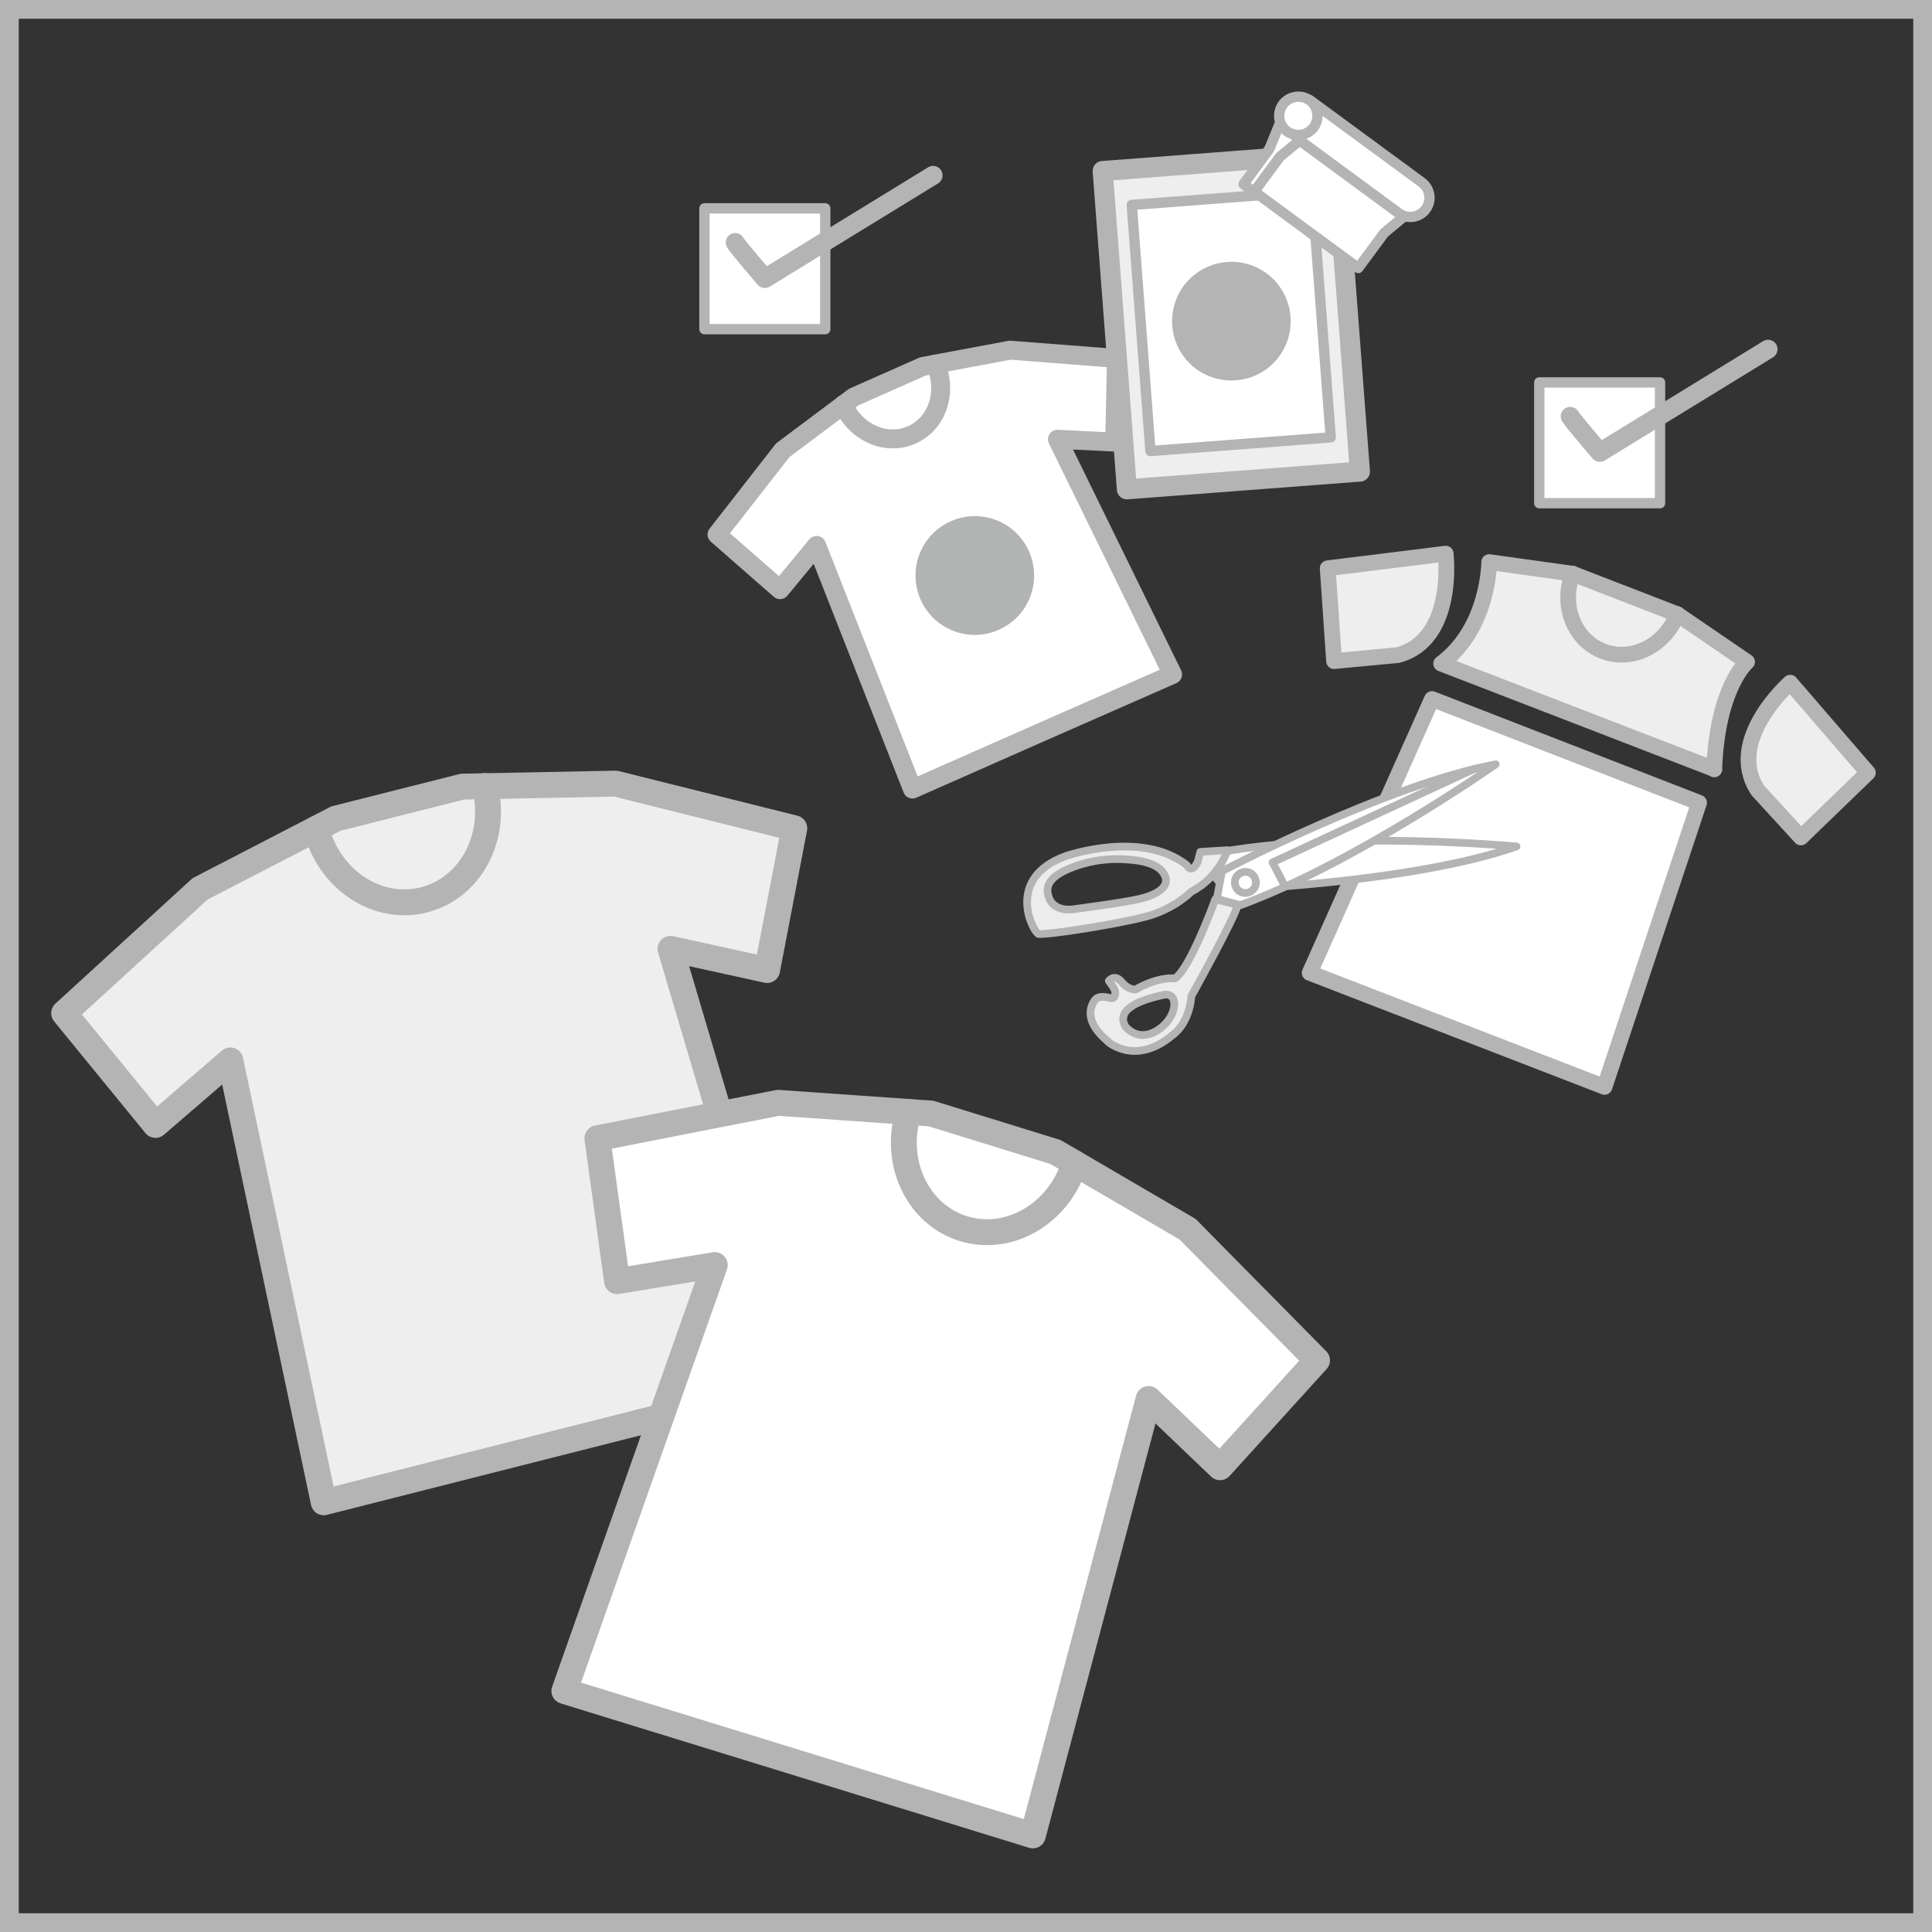 <?xml version="1.0" encoding="UTF-8"?>
<svg id="_レイヤー_2" data-name="レイヤー 2" xmlns="http://www.w3.org/2000/svg" viewBox="0 0 103.01 103.01">
  <rect x="0" y="0" width="103.01" height="103.01" fill="#333333" stroke="none"/>
  <defs>
    <style>
      .cls-1 {
        stroke-width: .55px;
      }

      .cls-1, .cls-2, .cls-3, .cls-4, .cls-5, .cls-6, .cls-7 {
        fill: none;
        stroke: #b4b4b5;
      }

      .cls-1, .cls-3, .cls-4, .cls-5, .cls-6, .cls-7 {
        stroke-linecap: round;
        stroke-linejoin: round;
      }

      .cls-2 {
        stroke-miterlimit: 10;
      }

      .cls-3 {
        stroke-width: .84px;
      }

      .cls-4 {
        stroke-width: 1.01px;
      }

      .cls-8 {
        fill: #b2b3b3;
      }

      .cls-8, .cls-9, .cls-10, .cls-11, .cls-12 {
        stroke-width: 0px;
      }

      .cls-5 {
        stroke-width: .41px;
      }

      .cls-9 {
        fill: #fff;
      }

      .cls-10 {
        fill: #b4b4b5;
      }

      .cls-11 {
        fill: #eeeeef;
      }

      .cls-12 {
        fill: #ececed;
      }

      .cls-6 {
        stroke-width: 1.07px;
      }

      .cls-7 {
        stroke-width: 1.38px;
      }
    </style>
  </defs>
  <g id="_レイヤー_1-2" data-name="レイヤー 1">
    <polyline class="cls-11" points="17.93 43.64 24.66 41.94 32.82 41.78 42.35 44.16 40.9 51.72 35.75 50.59 42.59 73.68 29.92 76.89 17.26 80.1 12.28 56.54 8.29 59.98 3.42 54.02 10.67 47.39 17.92 43.64"/>
    <polyline class="cls-7" points="17.93 43.64 24.66 41.94 32.82 41.78 42.35 44.16 40.9 51.72 35.75 50.59 42.59 73.68 29.92 76.89 17.26 80.1 12.28 56.54 8.29 59.98 3.42 54.02 10.67 47.39 17.92 43.64"/>
    <path class="cls-7" d="m25.85,41.91c.69,2.72-.76,5.44-3.25,6.07-2.48.63-5.05-1.07-5.74-3.79"/>
    <polyline class="cls-9" points="49.64 59.37 56.27 61.42 63.32 65.54 70.22 72.53 65.05 78.23 61.24 74.59 55.07 97.86 42.58 94.01 30.09 90.16 38.11 67.45 32.9 68.31 31.85 60.69 41.49 58.8 49.63 59.37"/>
    <polyline class="cls-7" points="49.64 59.37 56.27 61.42 63.32 65.54 70.22 72.53 65.05 78.23 61.24 74.59 55.07 97.86 42.58 94.01 30.09 90.16 38.11 67.45 32.9 68.31 31.85 60.69 41.49 58.8 49.63 59.37"/>
    <path class="cls-7" d="m57.3,62.02c-.83,2.68-3.48,4.24-5.93,3.49-2.45-.76-3.76-3.54-2.93-6.22"/>
    <polyline class="cls-9" points="45.52 21.17 49.2 19.54 53.85 18.67 59.53 19.11 59.43 23.57 56.38 23.42 62.52 35.96 55.58 39.01 48.65 42.07 43.54 29.08 41.59 31.44 38.23 28.5 41.73 24.01 45.52 21.17"/>
    <polyline class="cls-4" points="45.52 21.17 49.2 19.54 53.85 18.67 59.53 19.11 59.43 23.57 56.38 23.42 62.52 35.96 55.58 39.01 48.65 42.07 43.54 29.08 41.59 31.44 38.23 28.5 41.73 24.01 45.52 21.17"/>
    <path class="cls-4" d="m49.88,19.41c.66,1.49.09,3.18-1.27,3.78-1.36.6-2.99-.12-3.65-1.61"/>
    <path class="cls-8" d="m54.87,29.41c.7,1.6-.02,3.47-1.62,4.17-1.6.71-3.47-.02-4.17-1.62-.7-1.6.02-3.47,1.62-4.17,1.6-.71,3.47.02,4.17,1.62"/>
    <rect class="cls-11" x="59.42" y="8.62" width="12.46" height="17.02" transform="translate(-1.11 5.03) rotate(-4.35)"/>
    <rect class="cls-6" x="59.42" y="8.62" width="12.46" height="17.02" transform="translate(-1.11 5.03) rotate(-4.35)"/>
    <rect class="cls-9" x="60.83" y="10.54" width="9.64" height="13.16" transform="translate(-1.11 5.02) rotate(-4.34)"/>
    <rect class="cls-1" x="60.83" y="10.54" width="9.64" height="13.16" transform="translate(-1.11 5.02) rotate(-4.34)"/>
    <path class="cls-10" d="m68.55,15.85c.7,1.6-.02,3.47-1.62,4.17-1.6.7-3.47-.02-4.17-1.62-.7-1.6.02-3.47,1.62-4.17,1.6-.71,3.47.02,4.17,1.62"/>
    <polyline class="cls-9" points="73.78 10.68 74.34 11.09 74.9 11.51 73.8 12.42 72.42 14.29 66.76 10.13 68.91 7.2 74.85 11.57"/>
    <polyline class="cls-1" points="73.78 10.68 74.34 11.09 74.9 11.51 73.8 12.42 72.42 14.29 66.76 10.13 68.91 7.2 74.85 11.57"/>
    <path class="cls-9" d="m68.63,6.99l5.96,4.38c.45.33,1.09.24,1.43-.22.33-.45.24-1.09-.22-1.43l-5.96-4.38"/>
    <path class="cls-1" d="m68.63,6.99l5.96,4.38c.45.33,1.09.24,1.43-.22.33-.45.24-1.09-.22-1.43l-5.96-4.38"/>
    <polygon class="cls-9" points="69.34 7.45 68.78 7.03 68.22 6.62 67.68 7.94 66.3 9.82 66.86 10.23 68.24 8.36 69.34 7.45"/>
    <polygon class="cls-1" points="69.34 7.45 68.78 7.03 68.22 6.62 67.68 7.94 66.3 9.82 66.86 10.23 68.24 8.36 69.34 7.45"/>
    <path class="cls-9" d="m70.05,6.78c-.33.45-.97.55-1.43.22-.45-.33-.55-.97-.22-1.43.33-.45.97-.55,1.43-.22.45.33.55.97.22,1.43"/>
    <path class="cls-1" d="m70.05,6.78c-.33.45-.97.55-1.43.22-.45-.33-.55-.97-.22-1.43.33-.45.97-.55,1.43-.22.45.33.55.97.22,1.43Z"/>
    <path class="cls-11" d="m91.41,41.01l-14.57-5.63c2.56-1.91,2.56-5.41,2.56-5.41l4.45.62,5.58,2.16,3.72,2.54s-1.59,1.35-1.75,5.73"/>
    <path class="cls-3" d="m91.41,41.01l-14.57-5.63c2.56-1.91,2.56-5.41,2.56-5.41l4.45.62,5.58,2.16,3.72,2.54s-1.59,1.35-1.75,5.73Z"/>
    <path class="cls-3" d="m89.43,32.74c-.65,1.69-2.43,2.58-3.97,1.98-1.54-.6-2.26-2.45-1.61-4.14"/>
    <path class="cls-11" d="m77.08,29.52s.55,4.6-2.56,5.41l-3.39.32-.34-4.95,6.29-.78Z"/>
    <path class="cls-3" d="m77.08,29.52s.55,4.6-2.56,5.41l-3.39.32-.34-4.95,6.29-.78Z"/>
    <path class="cls-11" d="m95.45,36.4s-3.49,3.05-1.73,5.74l2.3,2.51,3.57-3.45-4.14-4.8Z"/>
    <path class="cls-3" d="m95.45,36.4s-3.49,3.05-1.73,5.74l2.3,2.51,3.57-3.45-4.14-4.8Z"/>
    <polygon class="cls-9" points="85.55 57.95 69.83 51.87 76.35 37.27 90.59 42.8 85.55 57.95"/>
    <polygon class="cls-3" points="85.55 57.95 69.83 51.87 76.35 37.27 90.59 42.8 85.55 57.95"/>
    <path class="cls-9" d="m65.32,45.38l-.93.92.97,1.15s9.9-.36,15.5-2.32c0,0-9.17-.84-15.54.26"/>
    <path class="cls-5" d="m65.32,45.38l-.93.92.97,1.15s9.9-.36,15.5-2.32c0,0-9.17-.84-15.54.26Z"/>
    <path class="cls-9" d="m66.14,48.26l-1.26-.33.27-1.48s8.77-4.61,14.6-5.7c0,0-7.54,5.29-13.61,7.51"/>
    <path class="cls-5" d="m66.14,48.26l-1.26-.33.27-1.48s8.77-4.61,14.6-5.7c0,0-7.54,5.29-13.61,7.51Z"/>
    <path class="cls-12" d="m59.07,55.54s1.48,1.33,3.47-.37c0,0,.86-.56.98-2.06,0,0,2.36-4.24,2.47-4.86l-1.19-.31s-1.34,3.72-2.16,4.23c0,0-.8-.14-2.1.59,0,0-.37.04-.74-.41-.38-.45-.68-.05-.68-.05,0,0,.34.43.34.58,0,.15,0,.31-.14.34-.14.03-.56-.19-.88.03,0,0-.99.94.64,2.28m1.21-1.84c.54-.43,1.84-.67,1.84-.67.77-.07.64,1.27-.43,1.92-1.07.65-1.7-.24-1.7-.24-.35-.64.29-1.01.29-1.01"/>
    <path class="cls-5" d="m59.07,55.54s1.48,1.33,3.47-.37c0,0,.86-.56.98-2.06,0,0,2.36-4.24,2.47-4.86l-1.19-.31s-1.34,3.72-2.16,4.23c0,0-.8-.14-2.1.59,0,0-.37.04-.74-.41-.38-.45-.68-.05-.68-.05,0,0,.34.43.34.58,0,.15,0,.31-.14.34-.14.03-.56-.19-.88.03,0,0-.99.94.64,2.28Zm1.21-1.84c.54-.43,1.84-.67,1.84-.67.77-.07.64,1.27-.43,1.92-1.07.65-1.7-.24-1.7-.24-.35-.64.29-1.01.29-1.01Z"/>
    <path class="cls-12" d="m55.39,49.79c.31.09,4.17-.51,5.71-.92,1.54-.41,2.42-1.33,2.42-1.33,1.49-.76,1.93-2.21,1.93-2.21l-1.45.09-.14.53c-.34.7-.58.18-.58.18-2.41-1.9-6.44-.49-6.44-.49-3.28,1.17-1.77,4.06-1.46,4.16m.47-2.2c-.11-.68.68-1.09,1.2-1.3.88-.36,1.83-.52,2.78-.48.32.02.75.04,1.16.14.5.12.96.34,1.13.79.21.56-.46.97-1.34,1.18-.88.21-3.42.54-3.42.54,0,0-1.33.31-1.51-.86"/>
    <path class="cls-5" d="m55.39,49.79c.31.09,4.17-.51,5.71-.92,1.54-.41,2.42-1.33,2.42-1.33,1.49-.76,1.93-2.21,1.93-2.21l-1.45.09-.14.53c-.34.7-.58.18-.58.18-2.41-1.9-6.44-.49-6.44-.49-3.28,1.17-1.77,4.06-1.46,4.16Zm.47-2.2c-.11-.68.68-1.09,1.2-1.3.88-.36,1.83-.52,2.78-.48.32.02.75.04,1.16.14.5.12.96.34,1.13.79.21.56-.46.97-1.34,1.18-.88.21-3.42.54-3.42.54,0,0-1.33.31-1.51-.86Z"/>
    <polyline class="cls-5" points="78.62 40.99 67.85 45.98 68.51 47.25"/>
    <path class="cls-9" d="m65.85,47.17c-.07-.3.12-.6.43-.67.3-.07.6.12.67.43.07.3-.12.6-.43.67-.3.07-.6-.12-.67-.43"/>
    <path class="cls-5" d="m65.85,47.17c-.07-.3.12-.6.43-.67.3-.07.6.12.67.43.07.3-.12.6-.43.67-.3.07-.6-.12-.67-.43Z"/>
    <rect class="cls-9" x="37.56" y="11.11" width="6.44" height="6.44"/>
    <rect class="cls-1" x="37.56" y="11.11" width="6.44" height="6.44"/>
    <rect class="cls-9" x="82.07" y="20.39" width="6.44" height="6.44"/>
    <rect class="cls-1" x="82.07" y="20.39" width="6.44" height="6.44"/>
    <path class="cls-4" d="m39.2,12.93c.1.2,1.58,1.92,1.58,1.92l8.97-5.5"/>
    <path class="cls-4" d="m83.72,22.2c.1.2,1.58,1.92,1.58,1.92l8.97-5.5"/>
    <rect class="cls-2" x=".5" y=".5" width="102.01" height="102.01"/>
  </g>
</svg>